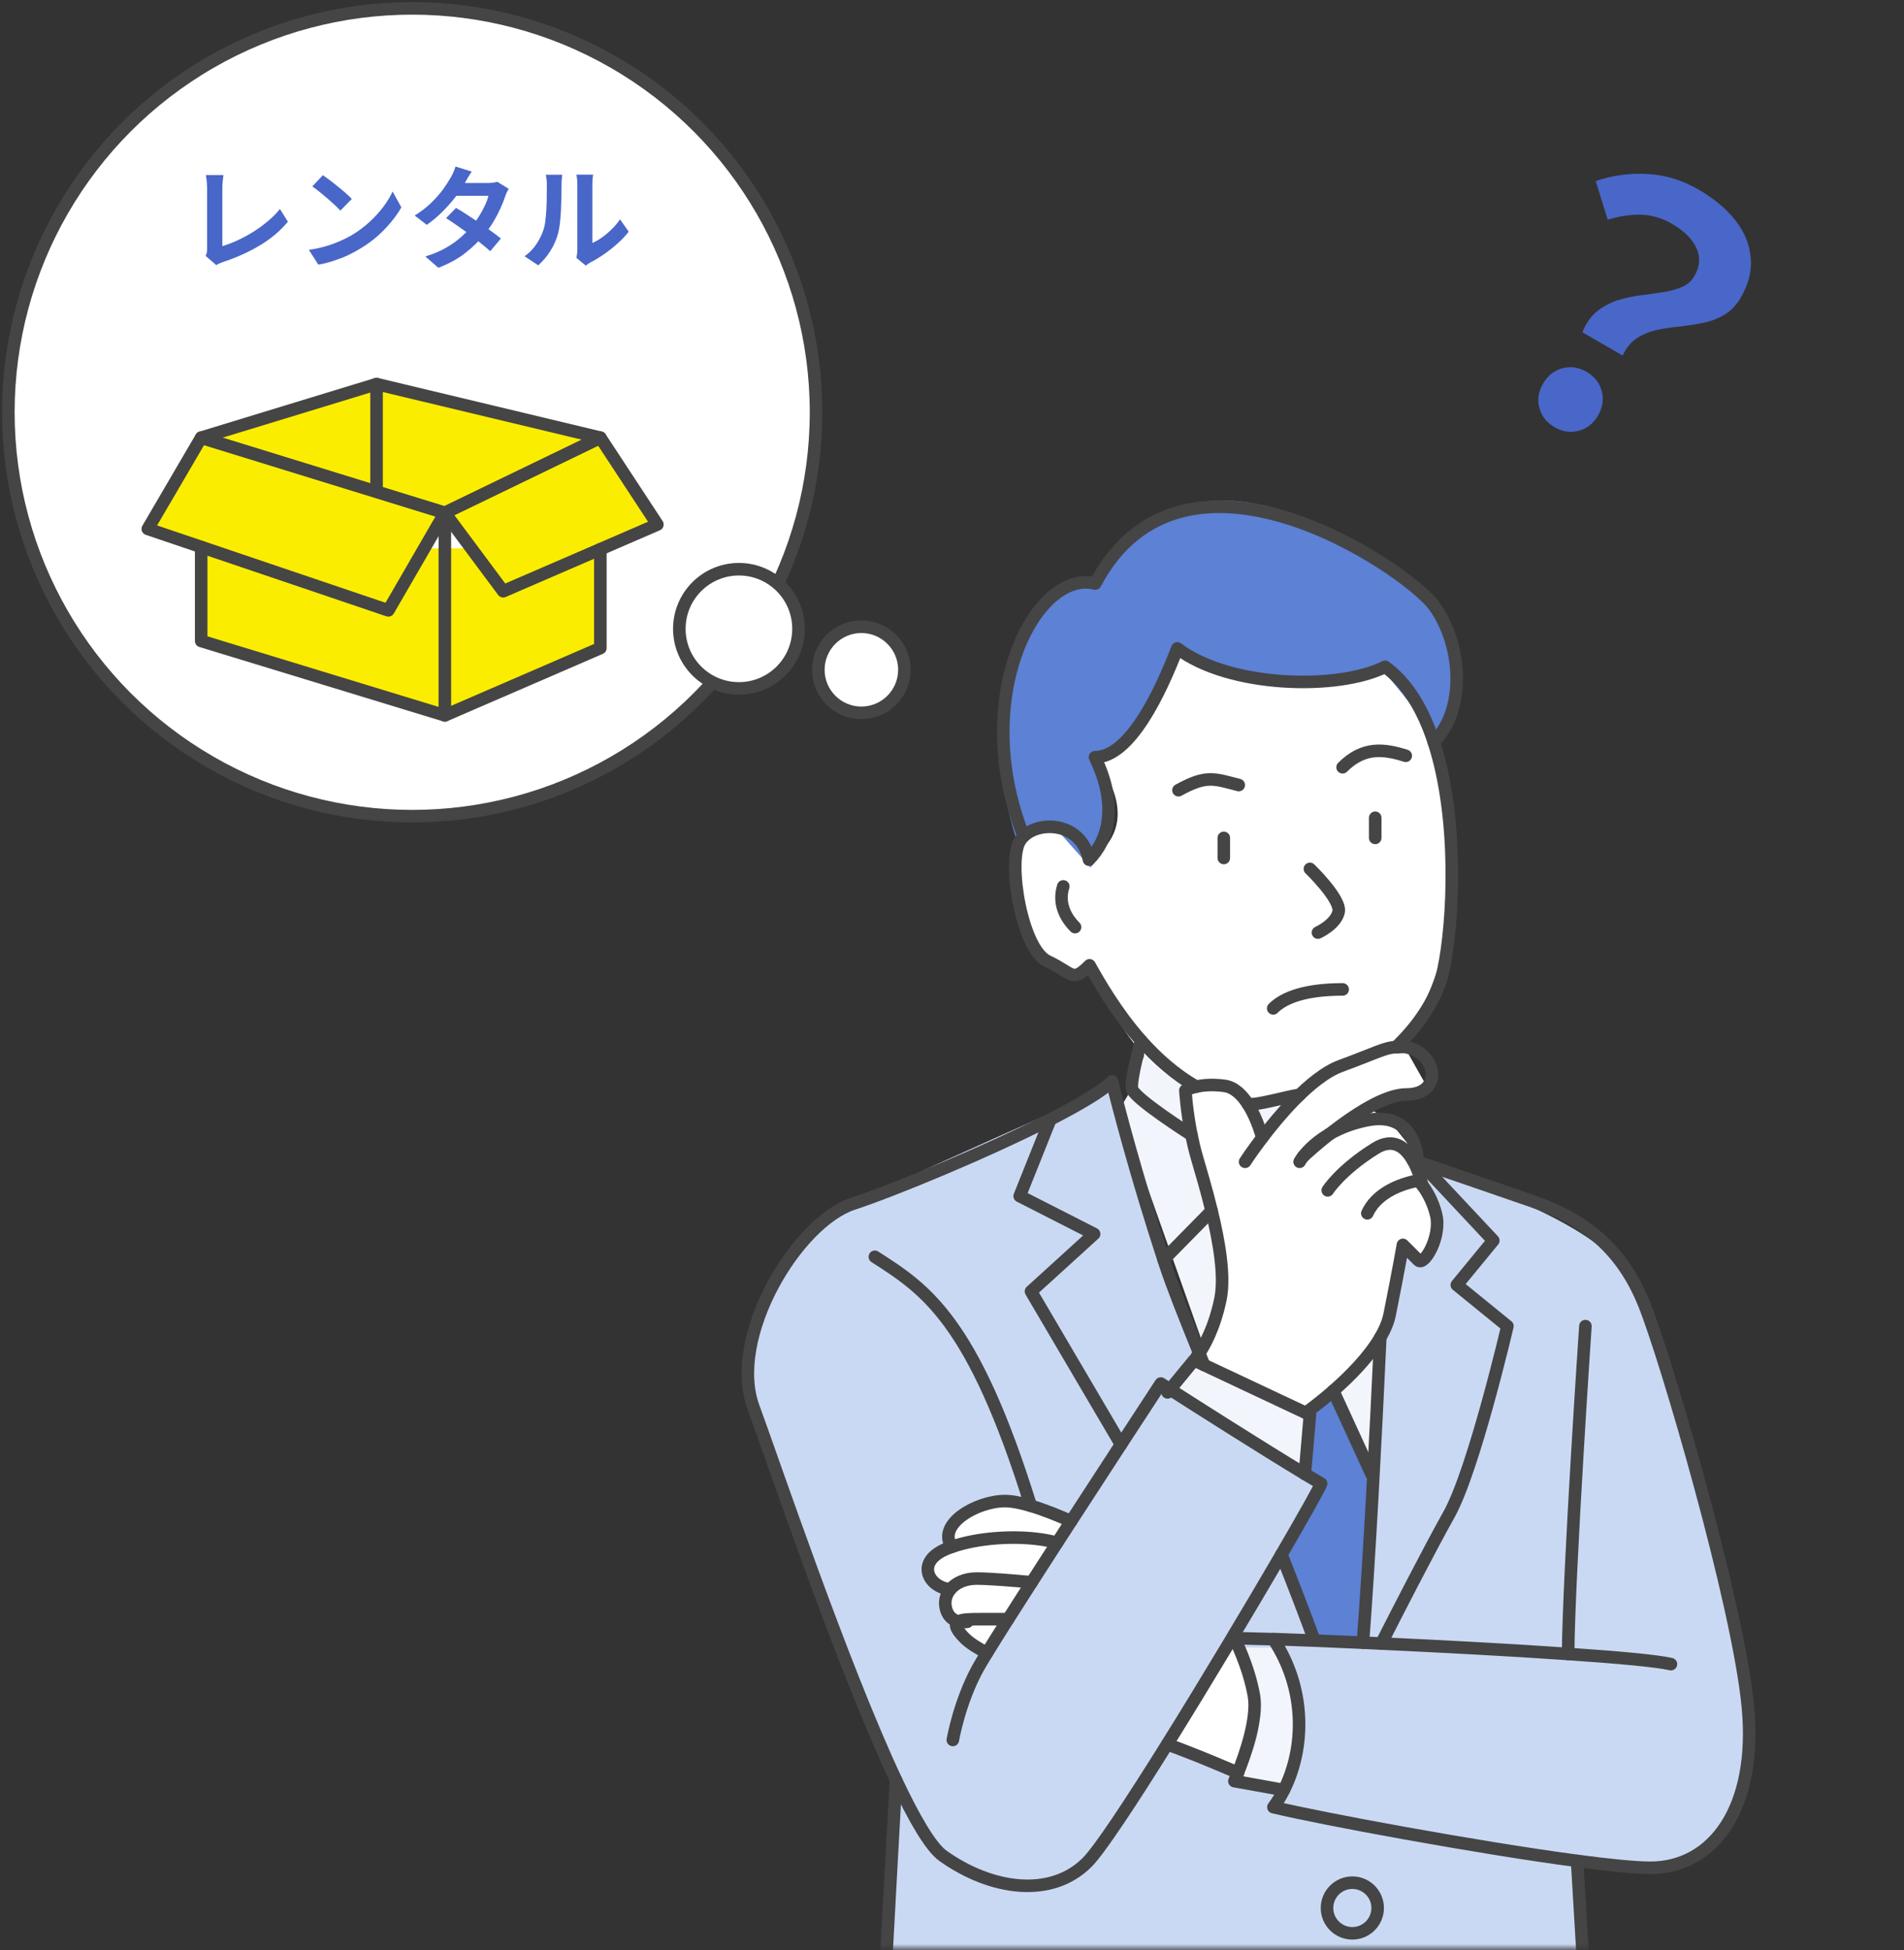 <svg width="455" height="466" viewBox="0 0 455 466" fill="none" xmlns="http://www.w3.org/2000/svg">
<rect x="0" y="0" width="455" height="466" fill="#333333" stroke="none"/>
<mask id="mask0_1265_18569" style="mask-type:alpha" maskUnits="userSpaceOnUse" x="169" y="110" width="261" height="356">
<rect width="259.854" height="354.709" transform="matrix(-1 0 0 1 429.109 110.809)" fill="#D9D9D9"/>
</mask>
<g mask="url(#mask0_1265_18569)">
<path d="M335.93 276.617L320.841 258.355C320.841 258.355 314.392 264.246 303.655 264.078C292.918 263.911 274.147 250.225 274.147 250.225L270.504 260.101L267.563 264.931L312.375 391.399H325.695L331.426 282.069L335.93 276.601V276.617Z" fill="#F2F5FC"/>
<path d="M210.347 498.05H380.169L376.869 444.629C376.869 444.629 389.041 446.741 399.491 445.689C409.941 444.637 421.857 426.303 417.999 406.623C414.141 386.943 396.884 315.65 390.763 306.978C384.641 298.305 377.602 290.725 331.737 275.182C329.553 325.75 325.695 391.406 325.695 391.406C325.695 391.406 316.25 391.996 314.711 391.988C312.982 387.525 306.701 378.262 306.812 371.415C309.522 364.13 314.098 354.469 314.098 354.469L278.053 332.413C277.224 330.428 287.913 326.81 287.172 325.008C284.334 318.113 282.182 312.725 281.209 309.823C274.809 290.773 265.977 259.367 265.977 259.367C265.977 259.367 210.419 283.894 203.867 287.608C197.315 291.323 184.171 304.834 181.7 313.61C179.229 322.386 175.674 327.176 178.711 334.063C181.747 340.95 214.739 428.679 214.739 428.679L210.339 498.05H210.347Z" fill="#CAD9F3"/>
<path d="M318.175 332.781L328.234 352.174L324.823 392.451L315.114 392.906L306.824 371.416L315.704 354.47L312.029 350.516L313.647 336.375L318.175 332.781Z" fill="#5C81D5"/>
<path d="M312.555 337.818L284.712 325.758L278.064 332.414L310.562 352.174L312.555 337.818Z" fill="#F2F5FC"/>
<path d="M312.55 337.818L331.361 318.122L335.937 298.131L339.843 300.984L343.438 291.714L338.95 282.077L338.647 276.027L331.664 267.355L325.575 264.079L336.072 261.504L340.767 259.24L336.072 250.942L320.457 254.665L307.345 264.939L301.749 273.237L296.018 261.169L288.82 258.355L283.265 260.547L285.959 282.077L291.73 300.984L289.538 317.548L284.707 325.758L310.557 337.571L312.55 337.818Z" fill="white"/>
<path d="M303.668 264.079C303.668 264.079 328.067 260.89 336.157 247.579C344.248 234.267 350.178 216.372 345.81 191.59C341.442 166.809 331.008 159.324 331.008 159.324C331.008 159.324 314.859 166.195 301.762 163.445C288.666 160.695 280.91 156.072 280.91 156.072C280.91 156.072 277.092 176.741 261.676 180.925C272.031 195.393 264.929 201.738 261.676 204.998C250.581 193.902 245.416 194.46 243.088 202.598C240.761 210.737 245.033 224.766 248.843 228.584C252.653 232.402 257.85 232.713 257.85 232.713L260.72 230.266C260.72 230.266 268.276 252.202 281.628 258.363C294.979 264.525 303.668 264.087 303.668 264.087V264.079Z" fill="white"/>
<path d="M303.662 393.671C303.662 393.671 311.729 399.96 310.565 411.972C309.401 423.984 306.292 428.679 306.292 428.679L295.827 425.722C295.827 425.722 302.992 413.917 300.242 407.819C297.492 401.721 294.774 393.671 294.774 393.671H303.662Z" fill="#F2F5FC"/>
<path d="M294.993 392.906C294.993 392.906 300.701 399.808 299.832 406.863C298.963 413.917 295.83 423.578 295.83 423.578L278.063 416.771L294.993 392.906Z" fill="white"/>
<path d="M255.773 363.389C255.215 363.078 244.008 357.179 238.341 358.654C232.674 360.129 226.632 364.13 226.632 364.13V368.992L220.853 374.165C220.853 374.165 223.746 378.789 225.284 380.327C226.823 381.865 227.684 386.831 227.684 386.831L230.529 391.407L235.774 395.057L255.773 363.397V363.389Z" fill="white"/>
<path d="M342.194 176.031C342.194 176.031 354.246 163.237 344.147 146.977C334.048 130.716 302.044 116.209 285.959 120.266C269.873 124.323 265.96 135.204 261.735 139.428C254.218 133.992 244.494 148.388 242.421 157.403C240.349 166.418 236.228 178.454 242.621 199.808L251.325 196.811L260.603 207.277C260.603 207.277 266.789 200.295 265.242 193.91C263.696 187.525 261.671 180.917 261.671 180.917C261.671 180.917 278.004 172.579 281.096 154.924C300.817 164.529 323.167 166.673 330.102 159.738C340.823 172.253 342.202 176.015 342.202 176.015L342.194 176.031Z" fill="#5C81D5"/>
<path d="M380.414 501.677C380.414 501.677 378.493 472.655 376.875 444.629" stroke="#454545" stroke-width="3" stroke-linecap="round" stroke-linejoin="round"/>
<path d="M378.867 316.854C378.867 316.854 374.945 374.62 374.73 395.185" stroke="#454545" stroke-width="3" stroke-linecap="round" stroke-linejoin="round"/>
<path d="M210.347 498.051C210.347 493.316 212.906 447.029 214.117 425.324" stroke="#454545" stroke-width="3" stroke-linecap="round" stroke-linejoin="round"/>
<path d="M306.218 371.416C309.016 378.462 311.702 385.421 314.109 391.989" stroke="#454545" stroke-width="3" stroke-linecap="round" stroke-linejoin="round"/>
<path d="M399.305 397.616C395.957 396.835 386.471 395.982 374.722 395.185C360.901 394.228 343.938 393.335 330.093 392.698C328.586 392.626 327.119 392.554 325.701 392.49" stroke="#454545" stroke-width="3" stroke-linecap="round" stroke-linejoin="round"/>
<path d="M329.847 319.58C328.747 343.398 327.264 371.974 325.702 392.491C321.334 392.292 317.388 392.124 314.104 391.989C310.796 391.861 308.15 391.766 306.404 391.71L304.794 391.67C304.595 391.662 304.428 391.662 304.308 391.662C312.207 403.618 311.841 417.743 306.819 427.691C306.078 429.157 305.241 430.529 304.308 431.788C315.699 434.53 352.971 441.449 376.876 444.629C384.496 445.641 390.761 446.279 394.388 446.279C409.405 446.279 420.015 432.043 417.687 407.716C415.36 383.38 398.015 324.1 392.834 311.418C387.661 298.736 379.116 291.491 366.434 287.091C358.527 284.341 346.985 280.387 339.42 277.805H339.412C339.205 277.733 339.006 277.661 338.806 277.589C338.384 277.446 337.977 277.31 337.587 277.175H337.579" stroke="#454545" stroke-width="3" stroke-linecap="round" stroke-linejoin="round"/>
<path d="M227.696 415.734C227.696 415.734 229.25 406.679 233.65 398.653C234.08 397.872 234.838 396.604 235.85 394.946C237.157 392.818 238.895 390.06 240.911 386.872C242.617 384.193 244.522 381.212 246.547 378.056C247.687 376.278 248.874 374.437 250.078 372.572C250.915 371.272 251.768 369.949 252.621 368.626C253.729 366.912 254.845 365.19 255.961 363.469C260.169 356.972 264.346 350.556 267.885 345.136C273.433 336.623 277.395 330.573 277.395 330.573C277.395 330.573 278.208 331.091 279.603 331.983C282.496 333.833 287.916 337.292 293.863 341.038C300.016 344.92 306.736 349.105 311.821 352.174C313.264 353.035 314.571 353.816 315.703 354.47C315.281 355.617 311.566 362.233 306.218 371.416C298.797 384.153 288.227 401.849 278.917 416.771C270.308 430.568 262.776 441.999 259.787 444.988C251.25 453.533 237.014 451.715 225.36 443.434C222.419 441.345 218.481 434.562 214.121 425.324C201.224 397.903 184.708 348.85 180.061 336.272C173.852 319.445 190.415 292.009 203.878 287.601C213.18 284.564 235.587 275.342 251.011 267.458H251.019C257.914 263.935 263.421 260.675 265.741 258.355C267.016 263.696 271.528 281.001 278.064 300.984C278.184 301.351 278.311 301.726 278.431 302.1C280.033 306.97 282.958 314.415 286.585 323.335C286.96 324.252 287.342 325.184 287.733 326.133" stroke="#454545" stroke-width="3" stroke-linecap="round" stroke-linejoin="round"/>
<path d="M330.096 392.698C333.388 386.21 341.574 370.228 346.245 361.898C352.2 351.281 360.227 316.854 360.227 316.854L348.135 307.018L356.855 296.408L339.422 277.804H339.414" stroke="#454545" stroke-width="3" stroke-linecap="round" stroke-linejoin="round"/>
<path d="M246.328 359.786C232.459 315.213 221.164 308.055 209.064 300.291" stroke="#454545" stroke-width="3" stroke-linecap="round" stroke-linejoin="round"/>
<path d="M306.398 391.71L304.788 391.67L294.984 391.407C294.984 391.407 298.347 397.879 299.647 405.125C300.627 410.641 297.415 419.616 295.821 423.578C295.318 424.821 294.984 425.57 294.984 425.57L306.812 427.691" stroke="#454545" stroke-width="3" stroke-linecap="round" stroke-linejoin="round"/>
<path d="M295.836 423.578C295.836 423.578 286.167 419.361 278.922 416.771" stroke="#454545" stroke-width="3" stroke-linecap="round" stroke-linejoin="round"/>
<path d="M240.906 386.872H234.418C232.106 386.872 230.018 386.872 229.053 387.422C228.073 387.988 228.248 389.119 230.536 391.407C231.74 392.611 233.669 393.822 235.845 394.946" stroke="#454545" stroke-width="3" stroke-linecap="round" stroke-linejoin="round"/>
<path d="M231.171 387.493C231.171 387.493 230.182 387.693 229.059 387.422C227.927 387.159 226.667 386.425 226.109 384.56C225.591 382.806 225.998 381.077 227.114 379.73C228.397 378.199 230.597 377.171 233.395 377.171C236.448 377.171 242.227 377.649 246.547 378.056" stroke="#454545" stroke-width="3" stroke-linecap="round" stroke-linejoin="round"/>
<path d="M252.617 368.626C251.43 368.291 250.122 368.02 248.727 367.82C242.119 366.872 233.614 367.446 227.437 369.598C227.086 369.726 226.743 369.853 226.409 369.981C218.477 373.121 221.921 379.339 227.11 379.729" stroke="#454545" stroke-width="3" stroke-linecap="round" stroke-linejoin="round"/>
<path d="M227.441 369.606C223.79 364.21 233.395 358.654 240.178 358.654C241.892 358.654 244.052 359.109 246.324 359.786C249.648 360.775 253.211 362.241 255.961 363.469" stroke="#454545" stroke-width="3" stroke-linecap="round" stroke-linejoin="round"/>
<path d="M267.883 345.135L246.377 308.557L261.458 294.839L243.675 285.784L251.008 267.458H251.016" stroke="#454545" stroke-width="3" stroke-linecap="round" stroke-linejoin="round"/>
<path d="M279.019 332.693L279.601 331.984L285.332 325.009L287.731 326.133V326.141L312.027 337.571L313.031 338.042L311.82 352.174" stroke="#454545" stroke-width="3" stroke-linecap="round" stroke-linejoin="round"/>
<path d="M312.027 337.571C312.027 337.571 314.976 335.498 318.619 332.31C322.461 328.946 327.076 324.339 329.85 319.588C330.934 317.731 331.731 315.866 332.097 314.041C334.297 303.064 335.254 297.445 335.254 297.445C335.254 297.445 337.589 299.772 338.96 301.143C340.331 302.514 344.444 295.524 343.209 290.311C342.404 286.907 340.834 284.436 339.845 283.129C339.845 283.129 339.845 283.121 339.837 283.113C339.319 282.436 338.96 282.077 338.96 282.077C338.96 282.077 334.959 282.619 331.364 284.875C329.515 286.038 327.769 287.657 326.749 289.896" stroke="#454545" stroke-width="3" stroke-linecap="round" stroke-linejoin="round"/>
<path d="M339.852 283.129C339.852 283.129 339.852 283.121 339.844 283.113C339.788 282.85 339.126 279.813 337.596 277.175H337.588C335.85 274.17 332.997 271.683 328.652 274.401C320.307 279.614 317.294 284.412 317.294 284.412" stroke="#454545" stroke-width="3" stroke-linecap="round" stroke-linejoin="round"/>
<path d="M338.812 277.589C338.812 277.589 338.685 265.211 326.617 267.674C314.549 270.137 310.571 277.589 310.571 277.589" stroke="#454545" stroke-width="3" stroke-linecap="round" stroke-linejoin="round"/>
<path d="M311.392 276.37C311.392 276.37 327.166 261.504 336.078 261.504C344.989 261.504 343.443 251.62 336.078 250.225C335.089 250.033 334.412 250.249 333.567 250.225C331.184 250.177 328.25 251.819 320.463 254.665C316.748 256.02 312.819 259.264 309.271 262.891C306.338 265.896 303.676 269.156 301.635 271.85C299.116 275.158 297.538 277.589 297.538 277.589" stroke="#454545" stroke-width="3" stroke-linecap="round" stroke-linejoin="round"/>
<path d="M285.962 324.188C285.962 324.188 286.201 323.909 286.584 323.335C287.723 321.629 290.194 317.364 291.637 310.47C292.777 305.017 291.358 296.759 289.541 289.307C288.297 284.213 286.871 279.494 285.962 276.322C285.46 274.576 285.053 272.823 284.718 271.157H284.71C283.539 265.338 283.268 260.547 283.268 260.547C283.268 260.547 284.144 260.013 285.882 259.631H285.89C287.444 259.28 289.684 259.057 292.602 259.447C294.945 259.758 296.81 261.623 298.229 263.823C300.533 267.402 301.633 271.85 301.633 271.85" stroke="#454545" stroke-width="3" stroke-linecap="round" stroke-linejoin="round"/>
<path d="M333.565 250.225C339.328 244.757 343.6 238.125 344.995 231.469C347.323 220.406 348.622 195.608 342.628 177.299C340.149 169.718 336.419 163.254 331.006 159.324C319.895 164.944 293.83 164.394 281.347 154.932C277.369 165.223 270.1 180.925 261.667 180.925C267.358 192.651 264.751 200.885 260.232 205.404C258.478 196.517 248.562 195.975 244.625 199.817C244.25 200.175 243.931 200.582 243.676 201.02C240.751 206.09 244.178 226.806 250.356 229.684C256.525 232.569 256.111 234.897 260.367 230.648C262.575 234.586 266.704 241.872 272.706 248.647C276.397 252.8 280.789 256.753 285.883 259.631H285.89" stroke="#454545" stroke-width="3" stroke-linecap="round" stroke-linejoin="round"/>
<path d="M310.562 261.6C308.044 261.855 300.543 264.126 298.223 263.824" stroke="#454545" stroke-width="3" stroke-linecap="round" stroke-linejoin="round"/>
<path d="M335.93 180.582C330.717 178.94 325.846 178.319 320.841 183.324" stroke="#454545" stroke-width="3" stroke-linecap="round" stroke-linejoin="round"/>
<path d="M296.023 187.573C290.125 186.066 288.339 185.102 281.62 188.808" stroke="#454545" stroke-width="3" stroke-linecap="round" stroke-linejoin="round"/>
<path d="M292.453 200.199V204.998" stroke="#454545" stroke-width="3" stroke-linecap="round" stroke-linejoin="round"/>
<path d="M328.633 195.392V200.199" stroke="#454545" stroke-width="3" stroke-linecap="round" stroke-linejoin="round"/>
<path d="M313.031 207.604C313.031 207.604 320.571 214.873 319.886 217.894C319.2 220.915 314.952 222.828 314.952 222.828" stroke="#454545" stroke-width="3" stroke-linecap="round" stroke-linejoin="round"/>
<path d="M320.852 236.403C312.347 236.403 306.998 238.189 304.256 240.931" stroke="#454545" stroke-width="3" stroke-linecap="round" stroke-linejoin="round"/>
<path d="M342.622 177.298C350.672 169.248 349.166 153.417 342.622 144.641C336.078 135.865 282.855 99.517 261.732 139.428C247.743 135.865 231.419 166.442 244.619 199.808" stroke="#454545" stroke-width="3" stroke-linecap="round" stroke-linejoin="round"/>
<path d="M254.092 211.789C252.889 215.567 254.371 218.987 256.906 221.521" stroke="#454545" stroke-width="3" stroke-linecap="round" stroke-linejoin="round"/>
<path d="M272.699 248.646C272.699 248.646 270.124 257.813 270.507 260.109C270.889 262.404 284.703 271.157 284.703 271.157" stroke="#454545" stroke-width="3" stroke-linecap="round" stroke-linejoin="round"/>
<path d="M289.539 289.307L278.061 300.985" stroke="#454545" stroke-width="3" stroke-linecap="round" stroke-linejoin="round"/>
<path d="M318.608 332.31L327.727 352.174" stroke="#454545" stroke-width="3" stroke-linecap="round" stroke-linejoin="round"/>
<path d="M323.169 461.934C319.827 461.934 317.119 459.226 317.119 455.884C317.119 452.543 319.827 449.834 323.169 449.834C326.51 449.834 329.219 452.543 329.219 455.884C329.219 459.226 326.51 461.934 323.169 461.934Z" stroke="#454545" stroke-width="3" stroke-linecap="round" stroke-linejoin="round"/>
</g>
<circle cx="96.506" cy="96.506" r="96.506" transform="matrix(-1 0 0 1 195.008 2)" fill="white" stroke="#454545" stroke-width="3" stroke-linecap="round" stroke-linejoin="round"/>
<circle cx="14.239" cy="14.239" r="14.239" transform="matrix(-1 0 0 1 190.82 136.006)" fill="white" stroke="#454545" stroke-width="3" stroke-linecap="round" stroke-linejoin="round"/>
<circle cx="10.283" cy="10.283" r="10.283" transform="matrix(-1 0 0 1 216.125 149.751)" fill="white" stroke="#454545" stroke-width="3" stroke-linecap="round" stroke-linejoin="round"/>
<path d="M143.467 104.569L106.306 122.536L48.078 104.569L89.99 91.768L143.467 104.569Z" fill="#FAED00"/>
<path d="M106.302 122.535L92.807 145.835L48.074 130.69L35.32 126.369L48.074 104.569L106.302 122.535Z" fill="#FAED00"/>
<path d="M157.096 125.325L143.465 131.224L120.246 141.267L106.305 122.535L143.465 104.569L157.096 125.325Z" fill="#FAED00"/>
<path d="M143.467 131.224V154.85L106.306 170.927L48.078 153.152V130.69" fill="#FAED00"/>
<path d="M143.467 104.569L106.306 122.536L48.078 104.569L89.99 91.768L143.467 104.569Z" stroke="#454545" stroke-width="3" stroke-linecap="round" stroke-linejoin="round"/>
<path d="M106.302 122.535L92.807 145.835L48.074 130.69L35.32 126.369L48.074 104.569L106.302 122.535Z" stroke="#454545" stroke-width="3" stroke-linecap="round" stroke-linejoin="round"/>
<path d="M157.096 125.325L143.465 131.224L120.246 141.267L106.305 122.535L143.465 104.569L157.096 125.325Z" stroke="#454545" stroke-width="3" stroke-linecap="round" stroke-linejoin="round"/>
<path d="M106.305 170.927V122.536" stroke="#454545" stroke-width="3" stroke-linecap="round" stroke-linejoin="round"/>
<path d="M143.467 131.224V154.85L106.306 170.927L48.078 153.152V130.69" stroke="#454545" stroke-width="3" stroke-linecap="round" stroke-linejoin="round"/>
<path d="M89.984 91.768V117.155" stroke="#454545" stroke-width="3" stroke-linecap="round" stroke-linejoin="round"/>
<path d="M49.14 61.143C49.301 60.804 49.399 60.509 49.435 60.259C49.471 60.009 49.488 59.723 49.488 59.402C49.488 59.063 49.488 58.545 49.488 57.848C49.488 57.152 49.488 56.348 49.488 55.437C49.488 54.509 49.488 53.535 49.488 52.517C49.488 51.5 49.488 50.5 49.488 49.517C49.488 48.535 49.488 47.642 49.488 46.839C49.488 46.035 49.488 45.383 49.488 44.883C49.488 44.544 49.471 44.187 49.435 43.812C49.417 43.437 49.381 43.079 49.328 42.74C49.292 42.383 49.247 42.079 49.194 41.829H53.399C53.328 42.347 53.265 42.856 53.212 43.356C53.158 43.856 53.131 44.365 53.131 44.883C53.131 45.312 53.131 45.847 53.131 46.49C53.131 47.115 53.131 47.812 53.131 48.58C53.131 49.348 53.131 50.142 53.131 50.964C53.131 51.785 53.131 52.598 53.131 53.401C53.131 54.205 53.131 54.964 53.131 55.678C53.131 56.393 53.131 57.018 53.131 57.554C53.131 58.089 53.131 58.509 53.131 58.813C54.221 58.491 55.382 58.054 56.614 57.5C57.864 56.928 59.114 56.259 60.364 55.491C61.632 54.705 62.819 53.848 63.927 52.919C65.052 51.991 66.043 51 66.9 49.946L68.802 52.973C66.981 55.169 64.721 57.071 62.025 58.679C59.346 60.268 56.426 61.581 53.265 62.616C53.087 62.688 52.855 62.777 52.569 62.884C52.283 62.991 51.989 63.143 51.685 63.34L49.14 61.143ZM77.16 41.856C77.624 42.178 78.169 42.571 78.794 43.035C79.419 43.499 80.062 44.008 80.722 44.562C81.401 45.097 82.035 45.624 82.624 46.142C83.214 46.66 83.696 47.124 84.071 47.535L81.339 50.321C80.999 49.946 80.553 49.499 79.999 48.982C79.446 48.464 78.847 47.928 78.204 47.374C77.562 46.821 76.928 46.294 76.303 45.794C75.677 45.294 75.124 44.874 74.642 44.535L77.16 41.856ZM73.811 59.697C75.204 59.5 76.517 59.223 77.749 58.866C78.981 58.509 80.124 58.098 81.178 57.634C82.231 57.17 83.196 56.688 84.071 56.187C85.589 55.277 86.982 54.241 88.25 53.08C89.518 51.919 90.625 50.714 91.571 49.464C92.518 48.196 93.268 46.964 93.822 45.767L95.911 49.544C95.232 50.741 94.393 51.937 93.393 53.134C92.411 54.33 91.295 55.473 90.044 56.562C88.794 57.634 87.446 58.598 86 59.456C85.089 60.009 84.107 60.536 83.053 61.036C81.999 61.518 80.883 61.947 79.705 62.322C78.544 62.715 77.329 63.018 76.061 63.233L73.811 59.697ZM108.983 49.678C109.805 50.142 110.698 50.696 111.662 51.339C112.644 51.964 113.635 52.616 114.635 53.294C115.635 53.973 116.573 54.634 117.448 55.277C118.341 55.919 119.091 56.491 119.698 56.991L117.153 60.018C116.564 59.482 115.832 58.866 114.957 58.17C114.1 57.455 113.171 56.732 112.171 56C111.171 55.25 110.18 54.535 109.198 53.857C108.233 53.178 107.367 52.598 106.599 52.116L108.983 49.678ZM121.573 45.124C121.413 45.374 121.252 45.669 121.091 46.008C120.93 46.347 120.796 46.687 120.689 47.026C120.421 47.848 120.055 48.767 119.591 49.785C119.145 50.785 118.609 51.812 117.984 52.866C117.359 53.902 116.644 54.919 115.841 55.919C114.573 57.491 113.046 58.982 111.26 60.393C109.492 61.804 107.322 63 104.751 63.983L101.643 61.277C103.519 60.706 105.144 60.027 106.519 59.241C107.894 58.455 109.081 57.616 110.082 56.723C111.099 55.83 111.983 54.937 112.733 54.044C113.341 53.348 113.912 52.571 114.448 51.714C115.001 50.839 115.475 49.973 115.868 49.115C116.278 48.24 116.564 47.464 116.725 46.785H107.671L108.903 43.731H116.511C116.939 43.731 117.359 43.705 117.77 43.651C118.198 43.597 118.555 43.526 118.841 43.437L121.573 45.124ZM112.733 40.999C112.412 41.463 112.091 41.963 111.769 42.499C111.466 43.035 111.233 43.446 111.073 43.731C110.465 44.803 109.698 45.946 108.769 47.16C107.84 48.357 106.796 49.526 105.635 50.669C104.492 51.812 103.278 52.83 101.992 53.723L99.099 51.5C100.67 50.517 102.001 49.491 103.09 48.419C104.197 47.33 105.117 46.285 105.849 45.285C106.581 44.267 107.171 43.365 107.617 42.579C107.831 42.258 108.055 41.829 108.287 41.294C108.537 40.74 108.724 40.24 108.849 39.794L112.733 40.999ZM137.753 61.625C137.807 61.357 137.851 61.054 137.887 60.715C137.94 60.357 137.967 60 137.967 59.643C137.967 59.447 137.967 59.054 137.967 58.464C137.967 57.875 137.967 57.161 137.967 56.321C137.967 55.482 137.967 54.58 137.967 53.616C137.967 52.634 137.967 51.642 137.967 50.642C137.967 49.642 137.967 48.705 137.967 47.83C137.967 46.937 137.967 46.16 137.967 45.499C137.967 44.821 137.967 44.33 137.967 44.026C137.967 43.419 137.932 42.892 137.86 42.446C137.807 41.999 137.771 41.758 137.753 41.722H141.744C141.726 41.758 141.691 42.008 141.637 42.472C141.584 42.919 141.557 43.446 141.557 44.053C141.557 44.356 141.557 44.812 141.557 45.419C141.557 46.008 141.557 46.696 141.557 47.481C141.557 48.249 141.557 49.071 141.557 49.946C141.557 50.821 141.557 51.687 141.557 52.544C141.557 53.384 141.557 54.187 141.557 54.955C141.557 55.705 141.557 56.348 141.557 56.884C141.557 57.42 141.557 57.812 141.557 58.062C142.289 57.741 143.048 57.304 143.834 56.75C144.619 56.196 145.387 55.553 146.137 54.821C146.905 54.071 147.584 53.268 148.173 52.41L150.236 55.357C149.504 56.321 148.611 57.268 147.557 58.197C146.521 59.125 145.45 59.973 144.343 60.741C143.235 61.509 142.173 62.152 141.155 62.67C140.869 62.831 140.637 62.974 140.458 63.099C140.28 63.242 140.128 63.367 140.003 63.474L137.753 61.625ZM125.35 61.224C126.529 60.402 127.493 59.411 128.243 58.25C128.993 57.089 129.547 55.946 129.904 54.821C130.101 54.232 130.244 53.509 130.333 52.651C130.44 51.776 130.52 50.848 130.574 49.866C130.627 48.865 130.654 47.883 130.654 46.919C130.672 45.937 130.681 45.035 130.681 44.213C130.681 43.678 130.654 43.222 130.601 42.847C130.565 42.454 130.511 42.088 130.44 41.749H134.378C134.36 41.785 134.333 41.937 134.297 42.204C134.28 42.454 134.253 42.758 134.217 43.115C134.199 43.455 134.19 43.812 134.19 44.187C134.19 44.972 134.181 45.892 134.163 46.946C134.146 47.981 134.11 49.044 134.056 50.133C134.003 51.223 133.922 52.259 133.815 53.241C133.708 54.205 133.565 55.027 133.387 55.705C132.976 57.223 132.36 58.634 131.538 59.938C130.735 61.224 129.761 62.375 128.618 63.393L125.35 61.224Z" fill="#4867C8"/>
<path d="M378.123 79.384C379.025 77.247 380.181 75.589 381.593 74.411C383.054 73.261 384.653 72.39 386.39 71.798C388.177 71.235 390.006 70.829 391.877 70.581C393.798 70.361 395.605 70.109 397.298 69.823C399.04 69.567 400.573 69.156 401.896 68.591C403.219 68.026 404.226 67.146 404.916 65.95C405.779 64.455 406.139 62.968 405.996 61.49C405.853 60.012 405.217 58.581 404.088 57.199C403.009 55.845 401.473 54.593 399.48 53.442C397.187 52.118 394.807 51.408 392.337 51.312C389.868 51.215 387.151 51.606 384.185 52.485L381.335 43.265C385.31 41.905 389.391 41.338 393.58 41.564C397.847 41.769 401.949 43.007 405.886 45.28C409.524 47.381 412.422 49.785 414.58 52.492C416.787 55.228 418.041 58.178 418.341 61.342C418.72 64.484 417.945 67.724 416.017 71.063C414.953 72.907 413.619 74.296 412.016 75.231C410.492 76.145 408.79 76.791 406.911 77.168C405.111 77.524 403.25 77.812 401.329 78.032C399.437 78.202 397.616 78.479 395.866 78.864C394.115 79.249 392.542 79.902 391.146 80.823C389.75 81.745 388.624 83.121 387.766 84.952L378.123 79.384ZM371.502 102.073C369.608 100.98 368.398 99.451 367.872 97.486C367.345 95.52 367.629 93.591 368.722 91.697C369.844 89.754 371.388 88.519 373.353 87.992C375.318 87.466 377.247 87.749 379.141 88.842C381.035 89.936 382.245 91.465 382.771 93.43C383.298 95.395 383 97.35 381.878 99.293C380.785 101.187 379.255 102.397 377.29 102.923C375.325 103.45 373.396 103.167 371.502 102.073Z" fill="#4867C8"/>
</svg>
